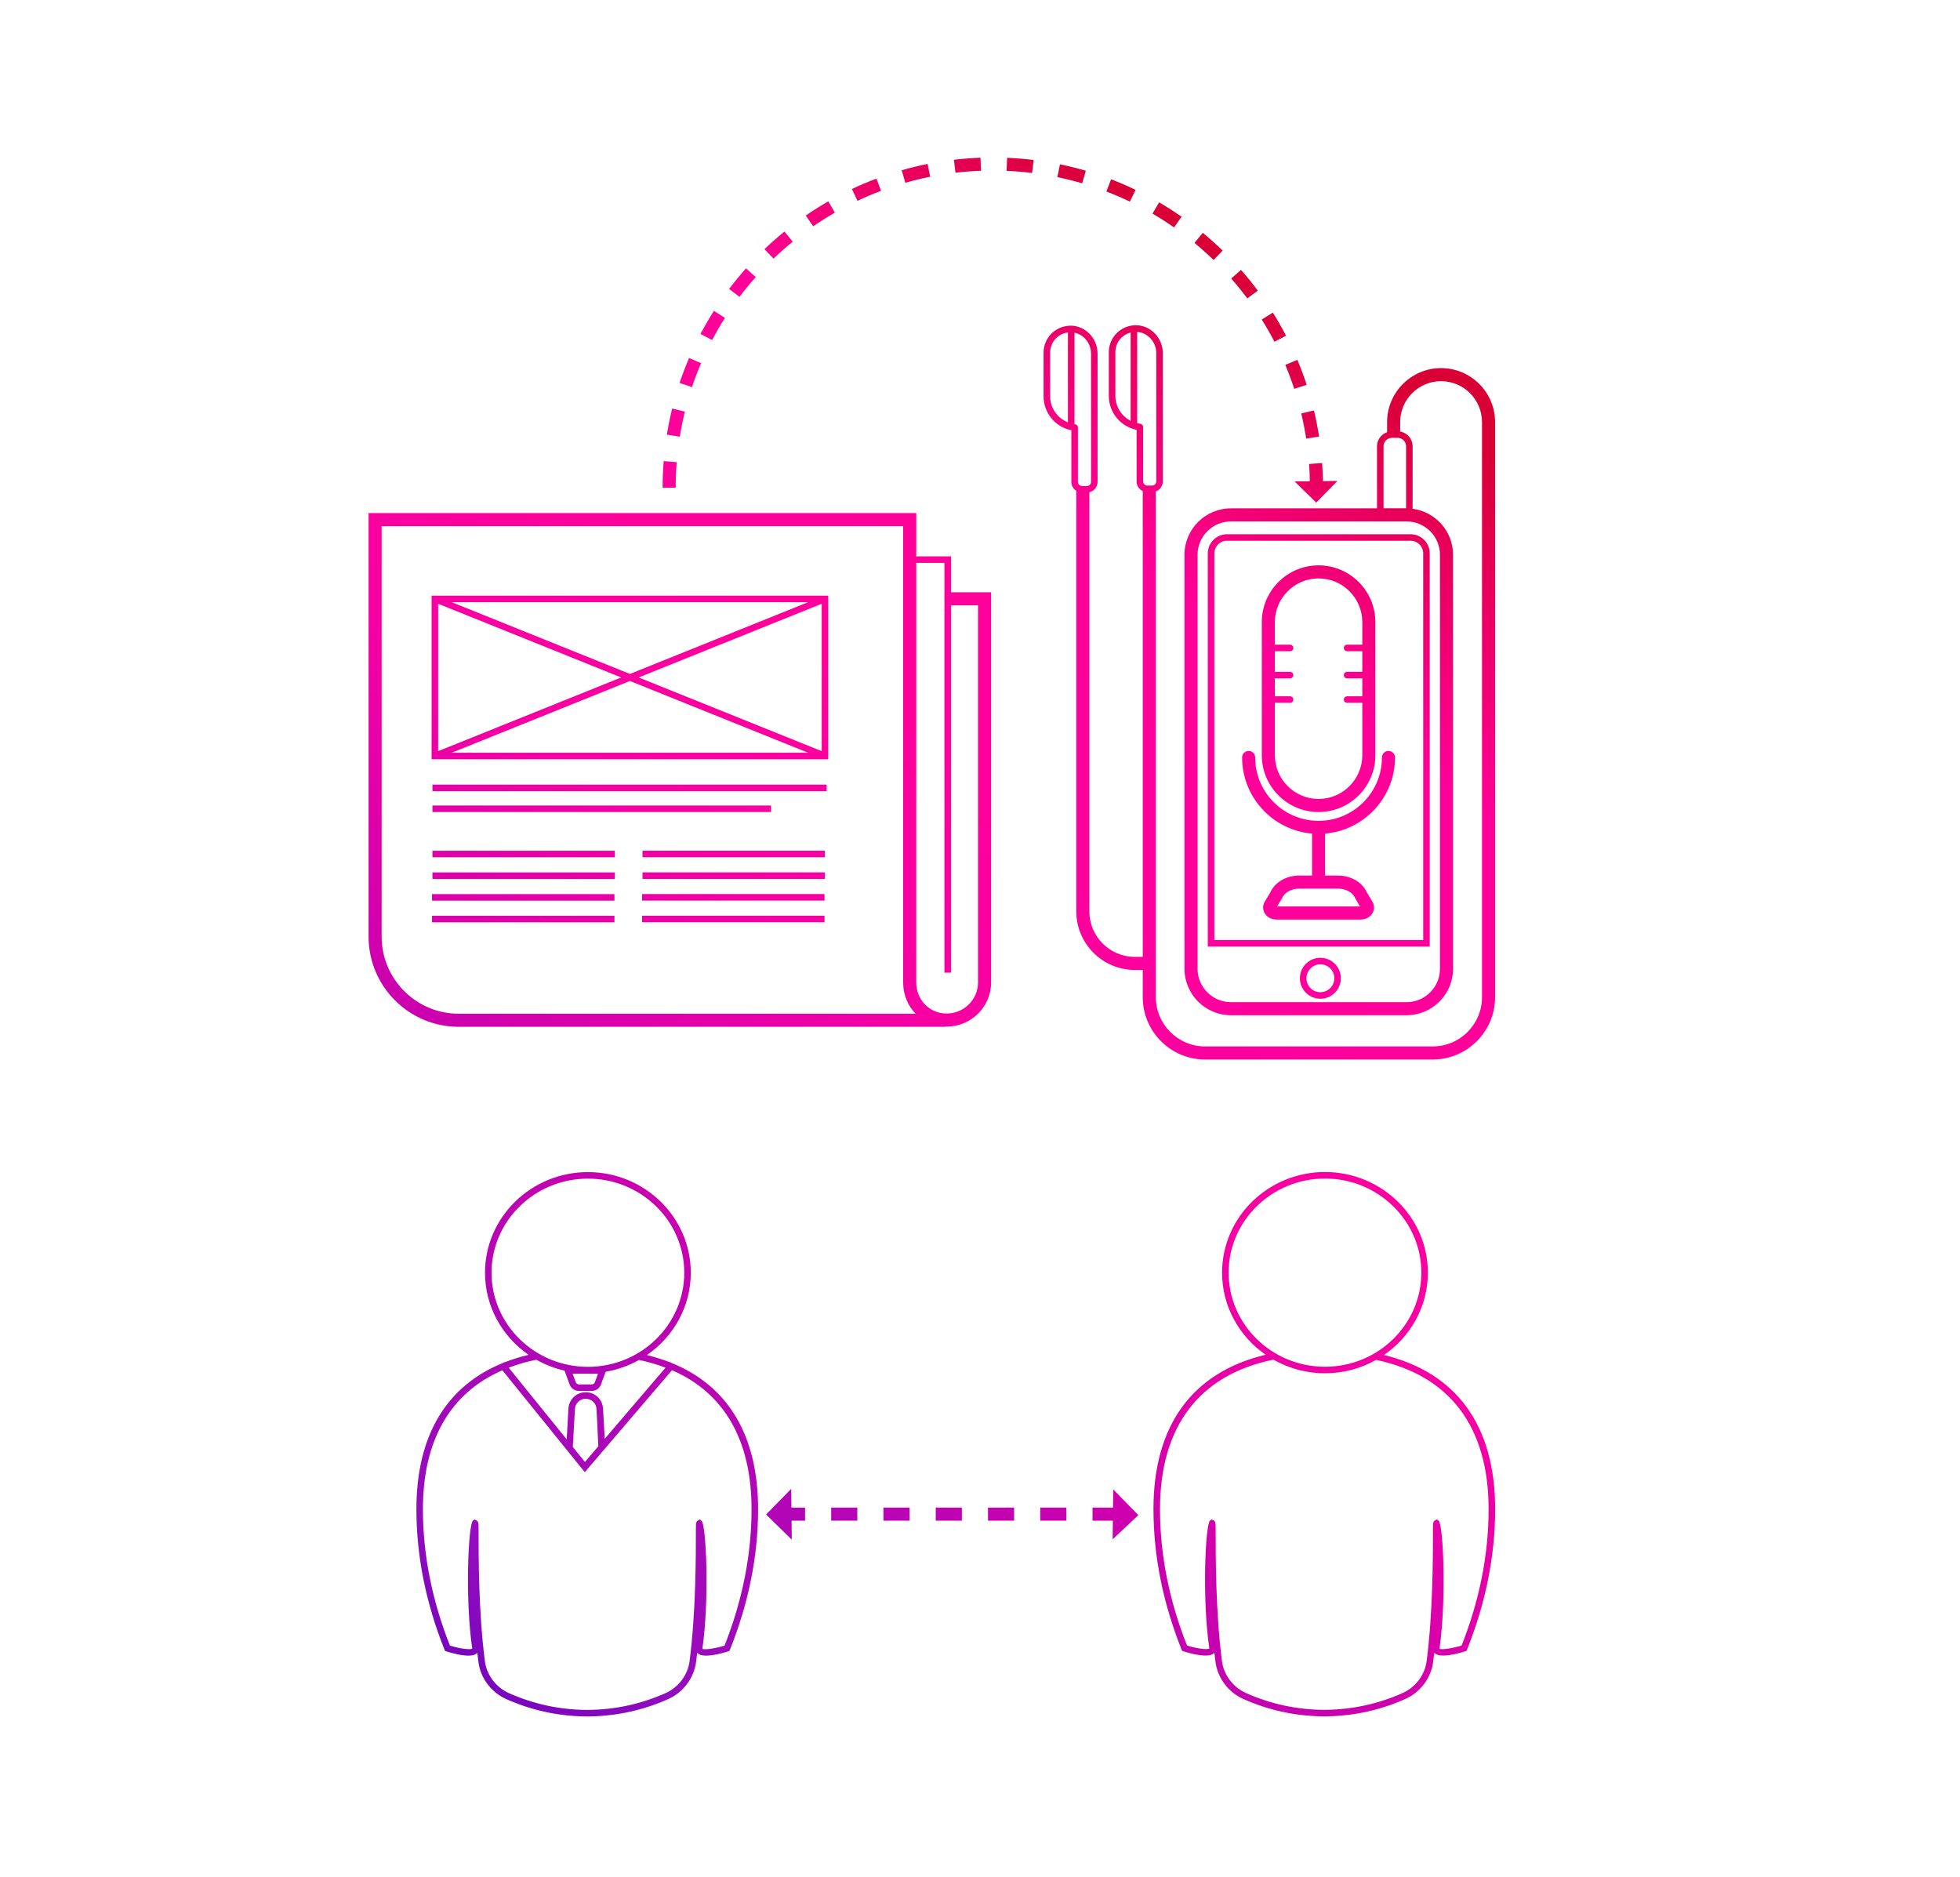 <?xml version="1.0" encoding="UTF-8"?>
<svg xmlns="http://www.w3.org/2000/svg" xmlns:xlink="http://www.w3.org/1999/xlink" id="Isolationsmodus" viewBox="0 0 300 287.315">
  <defs>
    <linearGradient id="Unbenannter_Verlauf_2" x1="135.506" y1="317.1" x2="286.147" y2="111.589" gradientUnits="userSpaceOnUse">
      <stop offset="0" stop-color="#6400be"></stop>
      <stop offset=".101" stop-color="#920cbe"></stop>
      <stop offset=".348" stop-color="#cc00ae"></stop>
      <stop offset=".527" stop-color="#f600a3"></stop>
      <stop offset=".664" stop-color="#ff009b"></stop>
      <stop offset=".823" stop-color="#ff0098"></stop>
      <stop offset="1" stop-color="#d90035"></stop>
    </linearGradient>
    <linearGradient id="Unbenannter_Verlauf_2-2" x1="62.125" y1="263.311" x2="212.766" y2="57.8" xlink:href="#Unbenannter_Verlauf_2"></linearGradient>
    <linearGradient id="Unbenannter_Verlauf_2-3" x1="81.968" y1="277.856" x2="232.609" y2="72.346" xlink:href="#Unbenannter_Verlauf_2"></linearGradient>
    <linearGradient id="Unbenannter_Verlauf_2-4" x1="99.017" y1="290.353" x2="249.658" y2="84.843" xlink:href="#Unbenannter_Verlauf_2"></linearGradient>
    <linearGradient id="Unbenannter_Verlauf_2-5" x1="77.705" y1="274.731" x2="228.346" y2="69.221" xlink:href="#Unbenannter_Verlauf_2"></linearGradient>
    <linearGradient id="Unbenannter_Verlauf_2-6" x1="87.208" y1="281.697" x2="237.849" y2="76.186" xlink:href="#Unbenannter_Verlauf_2"></linearGradient>
    <linearGradient id="Unbenannter_Verlauf_2-7" x1="72.216" y1="270.708" x2="222.857" y2="65.197" xlink:href="#Unbenannter_Verlauf_2"></linearGradient>
    <linearGradient id="Unbenannter_Verlauf_2-8" x1="18.944" y1="231.659" x2="169.585" y2="26.148" xlink:href="#Unbenannter_Verlauf_2"></linearGradient>
    <linearGradient id="Unbenannter_Verlauf_2-9" x1="8.32" y1="223.872" x2="158.962" y2="18.361" xlink:href="#Unbenannter_Verlauf_2"></linearGradient>
    <linearGradient id="Unbenannter_Verlauf_2-10" x1="16.341" y1="229.751" x2="166.983" y2="24.241" xlink:href="#Unbenannter_Verlauf_2"></linearGradient>
    <linearGradient id="Unbenannter_Verlauf_2-11" x1="15.094" y1="228.837" x2="165.735" y2="23.326" xlink:href="#Unbenannter_Verlauf_2"></linearGradient>
    <linearGradient id="Unbenannter_Verlauf_2-12" x1="10.624" y1="225.56" x2="161.265" y2="20.05" xlink:href="#Unbenannter_Verlauf_2"></linearGradient>
    <linearGradient id="Unbenannter_Verlauf_2-13" x1="12.206" y1="226.72" x2="162.847" y2="21.209" xlink:href="#Unbenannter_Verlauf_2"></linearGradient>
    <linearGradient id="Unbenannter_Verlauf_2-14" x1="13.747" y1="227.849" x2="164.388" y2="22.339" xlink:href="#Unbenannter_Verlauf_2"></linearGradient>
    <linearGradient id="Unbenannter_Verlauf_2-15" x1="15.33" y1="229.009" x2="165.971" y2="23.499" xlink:href="#Unbenannter_Verlauf_2"></linearGradient>
    <linearGradient id="Unbenannter_Verlauf_2-16" x1="31.535" y1="240.888" x2="182.176" y2="35.378" xlink:href="#Unbenannter_Verlauf_2"></linearGradient>
    <linearGradient id="Unbenannter_Verlauf_2-17" x1="33.117" y1="242.048" x2="183.758" y2="36.537" xlink:href="#Unbenannter_Verlauf_2"></linearGradient>
    <linearGradient id="Unbenannter_Verlauf_2-18" x1="34.659" y1="243.178" x2="185.3" y2="37.667" xlink:href="#Unbenannter_Verlauf_2"></linearGradient>
    <linearGradient id="Unbenannter_Verlauf_2-19" x1="36.24" y1="244.337" x2="186.881" y2="38.827" xlink:href="#Unbenannter_Verlauf_2"></linearGradient>
    <linearGradient id="Unbenannter_Verlauf_2-20" x1="-6.54" y1="212.978" x2="144.101" y2="7.468" xlink:href="#Unbenannter_Verlauf_2"></linearGradient>
    <linearGradient id="Unbenannter_Verlauf_2-21" x1="4.547" y1="221.105" x2="155.188" y2="15.595" xlink:href="#Unbenannter_Verlauf_2"></linearGradient>
    <linearGradient id="Unbenannter_Verlauf_2-22" x1="15.486" y1="229.124" x2="166.127" y2="23.614" xlink:href="#Unbenannter_Verlauf_2"></linearGradient>
    <linearGradient id="Unbenannter_Verlauf_2-23" x1=".019" y1="217.786" x2="150.66" y2="12.276" xlink:href="#Unbenannter_Verlauf_2"></linearGradient>
    <linearGradient id="Unbenannter_Verlauf_2-24" x1="21.622" y1="233.622" x2="172.263" y2="28.112" xlink:href="#Unbenannter_Verlauf_2"></linearGradient>
    <linearGradient id="Unbenannter_Verlauf_2-25" x1="-3.71" y1="215.053" x2="146.932" y2="9.543" xlink:href="#Unbenannter_Verlauf_2"></linearGradient>
    <linearGradient id="Unbenannter_Verlauf_2-26" x1="57.625" y1="260.012" x2="208.266" y2="54.502" xlink:href="#Unbenannter_Verlauf_2"></linearGradient>
    <linearGradient id="Unbenannter_Verlauf_2-27" x1="52.553" y1="256.294" x2="203.194" y2="50.784" xlink:href="#Unbenannter_Verlauf_2"></linearGradient>
    <linearGradient id="Unbenannter_Verlauf_2-28" x1="46.907" y1="252.156" x2="197.549" y2="46.646" xlink:href="#Unbenannter_Verlauf_2"></linearGradient>
    <linearGradient id="Unbenannter_Verlauf_2-29" x1="62.304" y1="263.442" x2="212.945" y2="57.931" xlink:href="#Unbenannter_Verlauf_2"></linearGradient>
    <linearGradient id="Unbenannter_Verlauf_2-30" x1="40.837" y1="247.706" x2="191.478" y2="42.196" xlink:href="#Unbenannter_Verlauf_2"></linearGradient>
    <linearGradient id="Unbenannter_Verlauf_2-31" x1="34.5" y1="243.061" x2="185.141" y2="37.551" xlink:href="#Unbenannter_Verlauf_2"></linearGradient>
    <linearGradient id="Unbenannter_Verlauf_2-32" x1="27.996" y1="238.294" x2="178.637" y2="32.784" xlink:href="#Unbenannter_Verlauf_2"></linearGradient>
    <linearGradient id="Unbenannter_Verlauf_2-33" x1="-8.408" y1="211.61" x2="142.233" y2="6.099" xlink:href="#Unbenannter_Verlauf_2"></linearGradient>
    <linearGradient id="Unbenannter_Verlauf_2-34" x1="-5.693" y1="213.6" x2="144.948" y2="8.089" xlink:href="#Unbenannter_Verlauf_2"></linearGradient>
    <linearGradient id="Unbenannter_Verlauf_2-35" x1="-9.265" y1="210.981" x2="141.376" y2="5.471" xlink:href="#Unbenannter_Verlauf_2"></linearGradient>
    <linearGradient id="Unbenannter_Verlauf_2-36" x1="9.748" y1="224.918" x2="160.389" y2="19.408" xlink:href="#Unbenannter_Verlauf_2"></linearGradient>
    <linearGradient id="Unbenannter_Verlauf_2-37" x1="-2.54" y1="215.911" x2="148.101" y2="10.4" xlink:href="#Unbenannter_Verlauf_2"></linearGradient>
    <linearGradient id="Unbenannter_Verlauf_2-38" x1="-7.898" y1="211.983" x2="142.743" y2="6.473" xlink:href="#Unbenannter_Verlauf_2"></linearGradient>
    <linearGradient id="Unbenannter_Verlauf_2-39" x1="-9.098" y1="211.104" x2="141.544" y2="5.594" xlink:href="#Unbenannter_Verlauf_2"></linearGradient>
    <linearGradient id="Unbenannter_Verlauf_2-40" x1="85.159" y1="280.195" x2="235.8" y2="74.685" xlink:href="#Unbenannter_Verlauf_2"></linearGradient>
    <linearGradient id="Unbenannter_Verlauf_2-41" x1="95.923" y1="288.085" x2="246.564" y2="82.575" xlink:href="#Unbenannter_Verlauf_2"></linearGradient>
    <linearGradient id="Unbenannter_Verlauf_2-42" x1="90.719" y1="284.27" x2="241.36" y2="78.76" xlink:href="#Unbenannter_Verlauf_2"></linearGradient>
    <linearGradient id="Unbenannter_Verlauf_2-43" x1="101.127" y1="291.899" x2="251.768" y2="86.389" xlink:href="#Unbenannter_Verlauf_2"></linearGradient>
    <linearGradient id="Unbenannter_Verlauf_2-44" x1="106.331" y1="295.714" x2="256.972" y2="90.204" xlink:href="#Unbenannter_Verlauf_2"></linearGradient>
    <linearGradient id="Unbenannter_Verlauf_2-45" x1="111.535" y1="299.529" x2="262.176" y2="94.018" xlink:href="#Unbenannter_Verlauf_2"></linearGradient>
    <linearGradient id="Unbenannter_Verlauf_2-46" x1="117.516" y1="303.913" x2="268.158" y2="98.403" xlink:href="#Unbenannter_Verlauf_2"></linearGradient>
  </defs>
  <path d="m211.829,207.385c4.058-2.789,6.722-7.393,6.722-12.602,0-8.493-7.065-15.403-15.749-15.403s-15.749,6.91-15.749,15.403c0,5.186,2.642,9.772,6.671,12.564-11.23,2.678-17.172,10.812-17.172,23.627,0,7.128,1.444,14.354,4.294,21.476l.088.22.226.071c1.089.345,3.719,1.068,4.588.325.047-.039.088-.081.125-.126.053.471.108.939.168,1.404.32,2.482,1.961,4.666,4.284,5.701,3.755,1.673,7.748,2.562,11.874,2.642l.604.012.5-.007v-.007c4.091-.093,8.05-.979,11.774-2.64,2.324-1.035,3.966-3.22,4.284-5.701.06-.465.115-.934.168-1.404.037.045.078.087.125.126.872.743,3.5.02,4.588-.325l.226-.071.088-.22c2.85-7.122,4.294-14.348,4.294-21.476,0-12.767-5.886-20.876-17.02-23.59Zm-23.776-12.602c0-7.942,6.616-14.403,14.749-14.403s14.749,6.461,14.749,14.403c0,7.941-6.616,14.402-14.749,14.402s-14.749-6.461-14.749-14.402Zm35.662,57.074c-1.549.462-3.14.678-3.387.478,1.095-7.669.575-19.099-.14-19.606l-.26-.179-.271.14c-.325.168-.325.528-.325,1.124,0,4.506,0,12.894-.965,20.404-.274,2.137-1.691,4.021-3.698,4.914-3.749,1.671-7.743,2.532-11.871,2.561l-.049.001-.148-.001c-4.128-.028-8.122-.89-11.871-2.561-2.006-.894-3.423-2.776-3.698-4.914-.965-7.511-.965-15.898-.965-20.404,0-.596,0-.956-.325-1.124l-.282-.138-.248.177c-.715.508-1.234,11.938-.111,19.575-.271.23-1.864.017-3.415-.446-2.743-6.932-4.134-13.956-4.134-20.883,0-12.656,6.005-20.562,17.361-22.882,2.323,1.322,5.013,2.093,7.889,2.093,2.847,0,5.513-.754,7.82-2.052,11.265,2.36,17.227,10.233,17.227,22.841,0,6.927-1.391,13.951-4.134,20.883Z" style="fill:url(#Unbenannter_Verlauf_2);"></path>
  <path d="m102.756,208.591l-.15-.128-.042.049c-1.116-.44-2.303-.809-3.553-1.114,4.058-2.789,6.722-7.393,6.722-12.602,0-8.493-7.065-15.402-15.749-15.402s-15.749,6.909-15.749,15.402c0,5.187,2.643,9.773,6.672,12.565-1.307.311-2.544.695-3.706,1.153l-.033-.04-.135.11c-8.715,3.512-13.299,11.152-13.299,22.405,0,7.125,1.444,14.351,4.294,21.475l.088.22.226.071c1.089.344,3.715,1.064,4.589.326.046-.04.088-.082.124-.128.053.472.109.94.169,1.406.318,2.48,1.96,4.664,4.283,5.701,3.759,1.674,7.752,2.562,11.875,2.641l.603.012.5-.007v-.007c4.088-.092,8.047-.979,11.775-2.639,2.323-1.035,3.965-3.22,4.283-5.701.06-.466.116-.935.169-1.406.036.046.078.088.124.128.875.738,3.501.018,4.589-.326l.226-.071.088-.22c2.85-7.124,4.294-14.35,4.294-21.475,0-11.25-4.574-18.882-13.276-22.397Zm-27.521-13.795c0-7.941,6.616-14.402,14.749-14.402s14.749,6.461,14.749,14.402-6.616,14.402-14.749,14.402-14.749-6.461-14.749-14.402Zm16.295,15.452l-.479,1.303c-.074.202-.268.337-.483.337h-1.962c-.215,0-.409-.135-.483-.337l-.479-1.303h3.885Zm-9.434-2.142c1.328.756,2.776,1.326,4.312,1.676l.777,2.113c.219.596.786.992,1.421.992h1.962c.635,0,1.203-.396,1.422-.992l.714-1.944c1.828-.313,3.545-.931,5.1-1.805,1.443.302,2.799.695,4.066,1.177l-9.312,10.891-.257-4.624c-.078-1.406-1.242-2.508-2.65-2.508-1.407,0-2.571,1.102-2.649,2.508l-.262,4.716-8.878-10.977c1.318-.503,2.727-.915,4.235-1.224Zm9.486,13.249l-2.053,2.401-1.854-2.292.324-5.819c.049-.876.774-1.562,1.651-1.562.878,0,1.604.687,1.652,1.562l.28,5.71Zm19.315,30.514c-1.55.463-3.139.676-3.387.478,1.095-7.669.575-19.099-.14-19.606l-.26-.179-.271.14c-.325.168-.325.528-.325,1.124,0,4.506,0,12.894-.966,20.405-.274,2.137-1.691,4.021-3.697,4.914-3.753,1.671-7.748,2.532-11.872,2.56l-.048.001-.148-.001c-4.124-.027-8.119-.889-11.871-2.56-2.007-.895-3.424-2.778-3.698-4.914-.966-7.512-.966-15.899-.966-20.405,0-.596,0-.956-.325-1.124l-.282-.138-.248.177c-.715.508-1.234,11.938-.111,19.576-.273.227-1.867.016-3.415-.447-2.743-6.935-4.134-13.958-4.134-20.882,0-10.557,4.188-17.799,12.163-21.261l12.612,15.594,13.344-15.608c7.99,3.459,12.179,10.704,12.179,21.275,0,6.924-1.391,13.948-4.134,20.882Z" style="fill:url(#Unbenannter_Verlauf_2-2);"></path>
  <path d="m184.867,84.7v60.173h33.97v-60.173c0-1.617-1.316-2.934-2.934-2.934h-28.103c-1.617,0-2.934,1.316-2.934,2.934Zm32.97,0v59.173h-31.97v-59.173c0-1.066.867-1.934,1.934-1.934h28.103c1.066,0,1.934.867,1.934,1.934Z" style="fill:url(#Unbenannter_Verlauf_2-3);"></path>
  <path d="m202.098,146.591c-1.729,0-3.135,1.406-3.135,3.135s1.406,3.135,3.135,3.135,3.135-1.406,3.135-3.135-1.406-3.135-3.135-3.135Zm0,5.27c-1.177,0-2.135-.958-2.135-2.135s.958-2.135,2.135-2.135,2.135.958,2.135,2.135-.958,2.135-2.135,2.135Z" style="fill:url(#Unbenannter_Verlauf_2-4);"></path>
  <path d="m201.823,124.283c4.792,0,8.691-3.899,8.691-8.691v-20.372c0-4.792-3.899-8.691-8.691-8.691s-8.691,3.899-8.691,8.691v20.372c0,4.792,3.899,8.691,8.691,8.691Zm-6.691-16.714h2.325c.276,0,.5-.224.5-.5s-.224-.5-.5-.5h-2.325v-2.742h2.325c.276,0,.5-.224.5-.5s-.224-.5-.5-.5h-2.325v-3.157h2.325c.276,0,.5-.224.5-.5s-.224-.5-.5-.5h-2.325v-3.45c0-3.689,3.002-6.691,6.691-6.691s6.691,3.002,6.691,6.691v3.45h-2.326c-.276,0-.5.224-.5.5s.224.5.5.5h2.326v3.157h-2.326c-.276,0-.5.224-.5.5s.224.5.5.5h2.326v2.742h-2.326c-.276,0-.5.224-.5.5s.224.5.5.5h2.326v8.022c0,3.689-3.002,6.691-6.691,6.691s-6.691-3.002-6.691-6.691v-8.022Z" style="fill:url(#Unbenannter_Verlauf_2-5);"></path>
  <path d="m200.823,127.582v6.429h-2.008c-1.924,0-3.667,1.016-4.361,2.534l-.874,1.467c-.32.539-.328,1.185-.019,1.729.35.616,1.046.999,1.816.999h12.89c.771,0,1.467-.383,1.816-.999.31-.544.302-1.189-.019-1.729l-.873-1.467c-.695-1.519-2.438-2.534-4.362-2.534h-2.007v-6.429c5.985-.51,10.701-5.536,10.701-11.651,0-.553-.447-1-1-1s-1,.447-1,1c0,5.35-4.352,9.701-9.701,9.701s-9.702-4.352-9.702-9.701c0-.553-.447-1-1-1s-1,.447-1,1c0,6.115,4.717,11.141,10.702,11.651Zm6.562,9.822c.017.039.036.077.058.113l.728,1.222h-12.696l.728-1.222c.021-.036.041-.074.058-.113.356-.82,1.407-1.394,2.556-1.394h6.015c1.148,0,2.199.573,2.556,1.394Z" style="fill:url(#Unbenannter_Verlauf_2-6);"></path>
  <path d="m184.458,162.161h34.835c5.263,0,9.545-4.282,9.545-9.545v-88.012c0-4.557-3.707-8.264-8.264-8.264s-8.264,3.707-8.264,8.264v1.542c-.896.312-1.545,1.156-1.545,2.156v9.501h-22.349c-3.932,0-7.12,3.188-7.12,7.12v63.34c0,3.932,3.188,7.12,7.12,7.12h26.869c3.932,0,7.12-3.188,7.12-7.12v-63.34c0-3.617-2.698-6.596-6.191-7.053v-9.568c0-1.131-.826-2.067-1.905-2.253v-1.445c0-3.454,2.81-6.264,6.264-6.264s6.264,2.81,6.264,6.264v88.012c0,4.16-3.385,7.545-7.545,7.545h-34.835c-4.16,0-7.545-3.385-7.545-7.545v-77.405c.622-.229,1.069-.821,1.069-1.521v-19.629c0-2.295-1.797-4.216-4.006-4.282-1.1-.028-2.194.38-3.004,1.165-.809.785-1.254,1.838-1.254,2.965v6.679c0,2.546,1.8,4.706,4.254,5.198v7.904c0,.651.387,1.209.94,1.469v71.293h-1.216c-3.835,0-6.955-3.12-6.955-6.955v-64.162c.717-.169,1.254-.811,1.254-1.579v-19.629c0-2.295-1.797-4.216-4.005-4.282-1.102-.017-2.195.38-3.005,1.165-.809.785-1.254,1.838-1.254,2.965v6.679c0,2.546,1.8,4.706,4.254,5.198v7.904c0,.576.303,1.08.756,1.369v64.373c0,4.938,4.018,8.955,8.955,8.955h1.216v4.165c0,5.263,4.282,9.545,9.545,9.545Zm35.948-77.237v63.34c0,2.823-2.297,5.12-5.12,5.12h-26.869c-2.823,0-5.12-2.297-5.12-5.12v-63.34c0-2.823,2.297-5.12,5.12-5.12h26.869c2.823,0,5.12,2.297,5.12,5.12Zm-5.191-16.621v9.486h-3.45v-9.486c0-.713.58-1.292,1.293-1.292h.864c.713,0,1.293.579,1.293,1.292Zm-54.483-7.65v-6.679c0-.854.338-1.652.951-2.247.491-.476,1.111-.76,1.776-.846v13.758c-1.607-.635-2.728-2.184-2.728-3.987Zm3.728,4.257v-13.998c1.436.295,2.536,1.634,2.536,3.214v19.629c0,.345-.281.626-.626.626h-.758c-.345,0-.626-.281-.626-.626v-8.331c0-.254-.19-.468-.443-.497-.029-.003-.055-.014-.083-.017Zm6.259-4.322v-6.679c0-.854.338-1.652.951-2.247.393-.382.872-.636,1.388-.771v13.522c-1.398-.718-2.339-2.17-2.339-3.826Zm3.811,4.274c-.163-.019-.315-.063-.472-.099v-13.969c1.621.111,2.925,1.547,2.925,3.267v19.629c0,.345-.281.626-.627.626h-.757c-.345,0-.626-.281-.626-.626v-8.331c0-.254-.19-.468-.443-.497Z" style="fill:url(#Unbenannter_Verlauf_2-7);"></path>
  <path d="m151.677,150.27h.021v-59.62h-6.139v-5.498h-5.32v-6.625H56.414v64.834c0,7.606,6.188,13.794,13.794,13.794h74.477v-.042c.07.002.138.01.208.01,3.752,0,6.805-3.028,6.805-6.751,0-.036-.017-.067-.021-.103Zm-81.469,4.885c-6.503,0-11.794-5.291-11.794-11.794v-62.834h79.824v69.915h.003c.018,1.858.738,3.514,1.913,4.713h-69.947Zm79.489-4.782c0,2.62-2.155,4.751-4.805,4.751-2.61,0-4.654-2.087-4.654-4.751v-64.221h4.32v62.71h1v-56.212h4.139v57.62h.021c-.004.035-.021.066-.021.103Z" style="fill:url(#Unbenannter_Verlauf_2-8);"></path>
  <path d="m66.063,116.207h60.708v-25.041h-60.708v25.041Zm3.08-1l27.274-10.982,27.274,10.982h-54.547Zm56.628-.24l-28.015-11.28,28.015-11.28v22.561Zm-2.08-22.801l-27.274,10.982-27.274-10.982h54.547Zm-56.628.24l28.015,11.28-28.015,11.28v-22.561Z" style="fill:url(#Unbenannter_Verlauf_2-9);"></path>
  <rect x="66.19" y="120.09" width="60.335" height="1" style="fill:url(#Unbenannter_Verlauf_2-10);"></rect>
  <rect x="66.19" y="123.283" width="51.82" height="1" style="fill:url(#Unbenannter_Verlauf_2-11);"></rect>
  <rect x="66.19" y="130.208" width="27.922" height="1" style="fill:url(#Unbenannter_Verlauf_2-12);"></rect>
  <rect x="66.19" y="133.527" width="27.922" height="1" style="fill:url(#Unbenannter_Verlauf_2-13);"></rect>
  <rect x="66.127" y="136.845" width="27.921" height="1" style="fill:url(#Unbenannter_Verlauf_2-14);"></rect>
  <rect x="66.127" y="140.164" width="27.921" height="1" style="fill:url(#Unbenannter_Verlauf_2-15);"></rect>
  <rect x="98.342" y="130.201" width="27.922" height="1" style="fill:url(#Unbenannter_Verlauf_2-16);"></rect>
  <rect x="98.342" y="133.519" width="27.922" height="1" style="fill:url(#Unbenannter_Verlauf_2-17);"></rect>
  <rect x="98.28" y="136.837" width="27.922" height="1" style="fill:url(#Unbenannter_Verlauf_2-18);"></rect>
  <rect x="98.28" y="140.155" width="27.922" height="1" style="fill:url(#Unbenannter_Verlauf_2-19);"></rect>
  <path d="m127.779,32.547l-.998-1.734c-1.172.675-2.333,1.407-3.449,2.177l1.135,1.646c1.072-.738,2.187-1.441,3.312-2.089Z" style="fill:url(#Unbenannter_Verlauf_2-20);"></path>
  <path d="m150.148,26.136l-.074-1.998c-1.36.05-2.728.155-4.064.312l.232,1.986c1.285-.151,2.6-.252,3.906-.301Z" style="fill:url(#Unbenannter_Verlauf_2-21);"></path>
  <path d="m166.197,26.136c-1.298-.38-2.629-.712-3.958-.987l-.404,1.959c1.275.264,2.554.583,3.8.948l.562-1.92Z" style="fill:url(#Unbenannter_Verlauf_2-22);"></path>
  <path d="m142.373,27.05l-.393-1.961c-1.331.267-2.664.591-3.964.964l.551,1.922c1.248-.357,2.528-.669,3.806-.925Z" style="fill:url(#Unbenannter_Verlauf_2-23);"></path>
  <path d="m173.81,29.057c-1.217-.585-2.479-1.129-3.749-1.616l-.717,1.867c1.221.468,2.432.99,3.599,1.552l.867-1.803Z" style="fill:url(#Unbenannter_Verlauf_2-24);"></path>
  <path d="m134.851,29.206l-.705-1.871c-1.267.477-2.529,1.012-3.754,1.591l.855,1.809c1.176-.556,2.388-1.07,3.604-1.528Z" style="fill:url(#Unbenannter_Verlauf_2-25);"></path>
  <path d="m199.925,67.123l1.977-.307c-.208-1.336-.474-2.683-.789-4.002l-1.945.467c.304,1.267.559,2.56.758,3.842Z" style="fill:url(#Unbenannter_Verlauf_2-26);"></path>
  <path d="m198.101,59.514l1.9-.623c-.422-1.287-.902-2.572-1.427-3.818l-1.844.775c.504,1.197.965,2.431,1.37,3.666Z" style="fill:url(#Unbenannter_Verlauf_2-27);"></path>
  <path d="m196.844,51.381c-.625-1.202-1.306-2.393-2.023-3.538l-1.695,1.062c.689,1.101,1.344,2.244,1.945,3.399l1.773-.924Z" style="fill:url(#Unbenannter_Verlauf_2-28);"></path>
  <path d="m200.371,71.016c.065.871.098,1.755.115,2.639l-2.339.025,3.315,3.244,3.243-3.315-2.219.024c-.018-.926-.053-1.852-.121-2.766l-1.994.148Z" style="fill:url(#Unbenannter_Verlauf_2-29);"></path>
  <path d="m192.517,44.477c-.809-1.085-1.672-2.151-2.565-3.169l-1.502,1.32c.857.978,1.687,2.001,2.464,3.044l1.604-1.195Z" style="fill:url(#Unbenannter_Verlauf_2-30);"></path>
  <path d="m187.139,38.354c-.975-.944-1.997-1.859-3.04-2.719l-1.271,1.543c1.001.826,1.983,1.704,2.919,2.611l1.393-1.436Z" style="fill:url(#Unbenannter_Verlauf_2-31);"></path>
  <path d="m180.851,33.168c-1.109-.773-2.266-1.514-3.438-2.198l-1.01,1.727c1.126.658,2.237,1.368,3.303,2.112l1.145-1.641Z" style="fill:url(#Unbenannter_Verlauf_2-32);"></path>
  <path d="m121.331,36.987l-1.264-1.551c-1.053.858-2.081,1.767-3.056,2.699l1.383,1.445c.937-.896,1.925-1.77,2.937-2.594Z" style="fill:url(#Unbenannter_Verlauf_2-33);"></path>
  <path d="m104.825,63.005l-1.941-.479c-.324,1.316-.598,2.661-.813,3.997l1.975.318c.207-1.282.47-2.573.78-3.837Z" style="fill:url(#Unbenannter_Verlauf_2-34);"></path>
  <path d="m115.676,42.403l-1.494-1.33c-.9,1.012-1.771,2.073-2.586,3.154l1.596,1.205c.784-1.039,1.619-2.058,2.484-3.029Z" style="fill:url(#Unbenannter_Verlauf_2-35);"></path>
  <path d="m154.066,26.149c1.306.056,2.62.165,3.905.323l.244-1.984c-1.337-.165-2.705-.278-4.063-.337l-.086,1.998Z" style="fill:url(#Unbenannter_Verlauf_2-36);"></path>
  <path d="m103.577,70.732l-1.994-.16c-.107,1.346-.162,2.717-.162,4.074h2c0-1.305.053-2.621.156-3.914Z" style="fill:url(#Unbenannter_Verlauf_2-37);"></path>
  <path d="m107.308,55.581l-1.838-.787c-.533,1.244-1.021,2.528-1.452,3.816l1.896.635c.414-1.237.883-2.47,1.394-3.664Z" style="fill:url(#Unbenannter_Verlauf_2-38);"></path>
  <path d="m110.96,48.652l-1.688-1.074c-.727,1.143-1.416,2.33-2.049,3.531l1.77.932c.607-1.152,1.269-2.293,1.967-3.389Z" style="fill:url(#Unbenannter_Verlauf_2-39);"></path>
  <polygon points="121.104 227.868 117.257 231.801 121.189 235.647 121.158 232.742 123.223 232.742 123.223 230.742 121.136 230.742 121.104 227.868" style="fill:url(#Unbenannter_Verlauf_2-40);"></polygon>
  <rect x="135.223" y="230.742" width="4" height="2" style="fill:url(#Unbenannter_Verlauf_2-41);"></rect>
  <rect x="127.223" y="230.742" width="4" height="2" style="fill:url(#Unbenannter_Verlauf_2-42);"></rect>
  <rect x="143.223" y="230.742" width="4" height="2" style="fill:url(#Unbenannter_Verlauf_2-43);"></rect>
  <rect x="151.223" y="230.742" width="4" height="2" style="fill:url(#Unbenannter_Verlauf_2-44);"></rect>
  <rect x="159.223" y="230.742" width="4" height="2" style="fill:url(#Unbenannter_Verlauf_2-45);"></rect>
  <polygon points="170.358 230.742 167.223 230.742 167.223 232.742 170.336 232.742 170.304 235.592 174.236 231.894 170.389 227.961 170.358 230.742" style="fill:url(#Unbenannter_Verlauf_2-46);"></polygon>
</svg>
